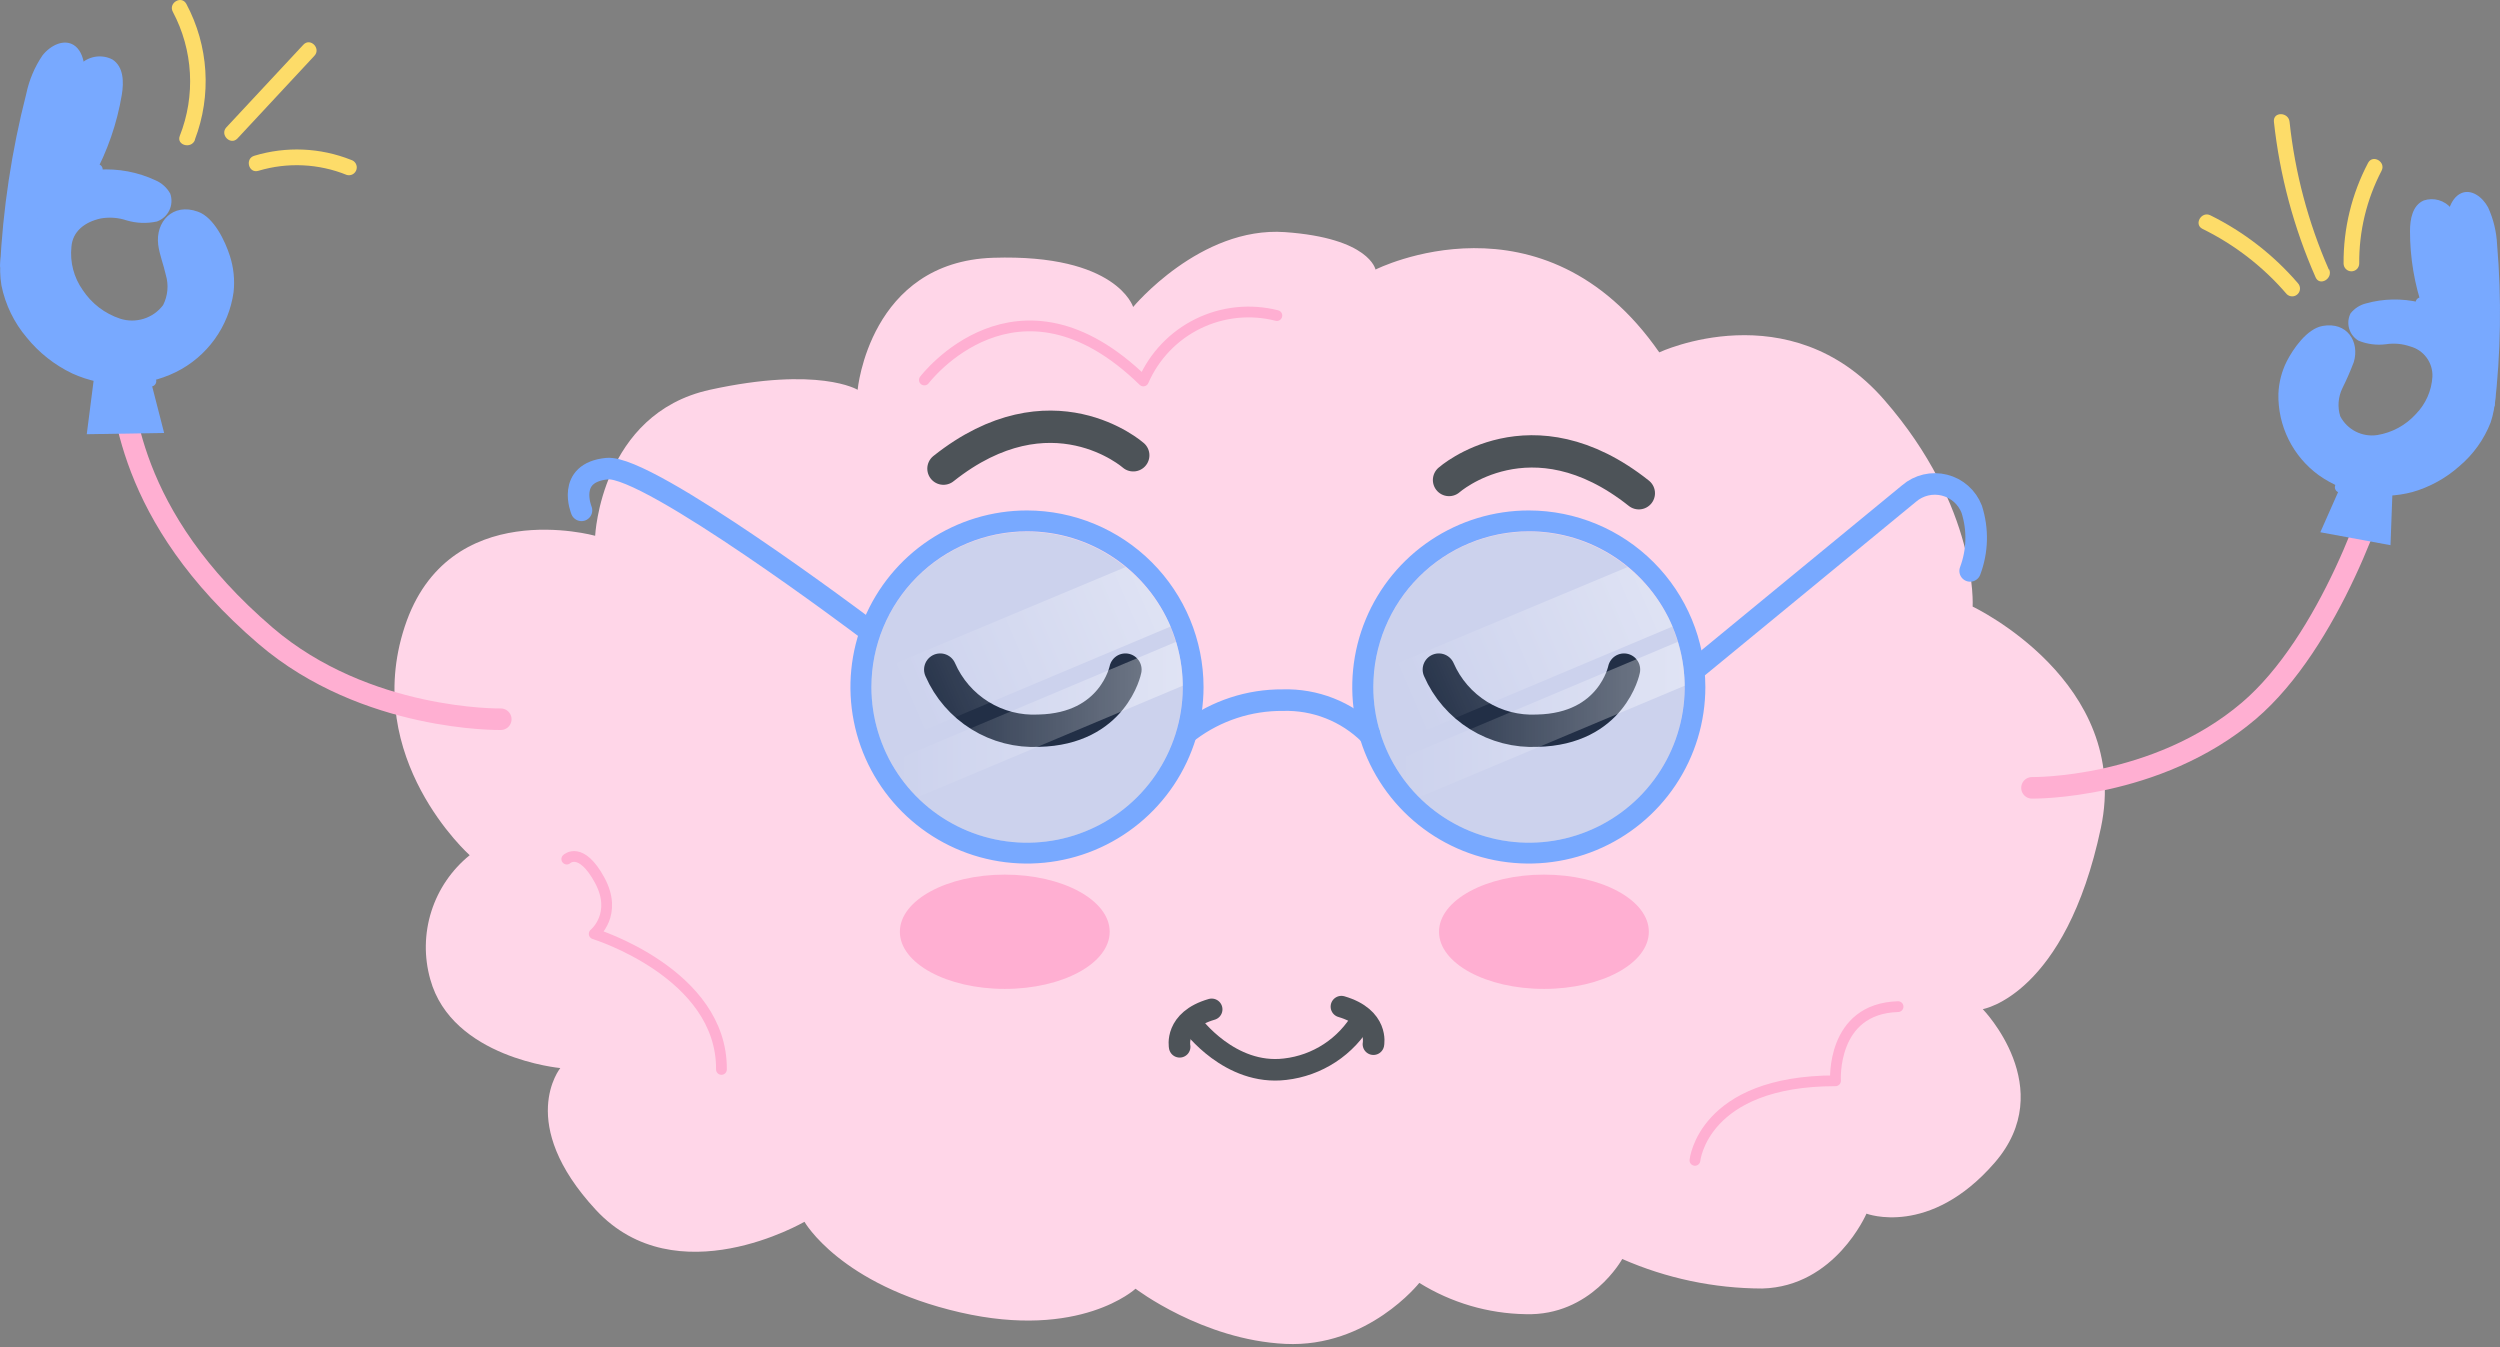<?xml version="1.0" encoding="UTF-8"?> <svg xmlns="http://www.w3.org/2000/svg" width="232" height="125" viewBox="0 0 232 125" fill="none"><rect x="0" y="0" width="232" height="125" fill="#808080" stroke="none"/> <path d="M55.23 49.721C55.23 49.721 55.772 38.389 65.875 36.173C75.978 33.957 79.588 36.173 79.588 36.173C79.588 36.173 80.682 24.289 92.169 23.921C103.656 23.553 105.156 28.489 105.156 28.489C105.156 28.489 111.369 20.989 119.237 21.54C127.105 22.092 127.647 25.015 127.647 25.015C127.647 25.015 143.189 17.156 153.98 32.699C153.98 32.699 166.057 27.027 174.835 37.082C183.613 47.137 183.061 56.292 183.061 56.292C183.061 56.292 197.829 63.27 194.964 76.819C191.674 92.37 184 93.648 184 93.648C184 93.648 191.132 100.964 185.093 107.913C179.054 114.861 173.209 112.626 173.209 112.626C173.209 112.626 170.306 119.4 163.531 119.574C159.06 119.564 154.639 118.632 150.544 116.835C150.544 116.835 147.641 122.139 141.583 121.955C138.09 121.9 134.678 120.896 131.712 119.052C131.712 119.052 126.95 125.081 119.276 124.713C111.602 124.345 105.379 119.593 105.379 119.593C105.379 119.593 100.25 124.355 89.101 121.79C77.953 119.226 74.653 113.38 74.653 113.38C74.653 113.38 62.759 120.329 55.297 112.277C47.836 104.225 51.997 99.116 51.997 99.116C51.997 99.116 41.942 98.196 39.929 90.88C39.345 88.813 39.381 86.62 40.031 84.573C40.681 82.526 41.918 80.715 43.588 79.364C43.588 79.364 33.533 70.402 37.558 58.151C41.584 45.899 55.23 49.721 55.23 49.721Z" fill="#FFD6E8"></path> <g style="mix-blend-mode:multiply"> <path d="M93.243 91.771C98.62 91.771 102.979 89.396 102.979 86.467C102.979 83.538 98.62 81.164 93.243 81.164C87.867 81.164 83.508 83.538 83.508 86.467C83.508 89.396 87.867 91.771 93.243 91.771Z" fill="#FFAFD2"></path> </g> <g style="mix-blend-mode:multiply"> <path d="M143.277 91.771C148.654 91.771 153.012 89.396 153.012 86.467C153.012 83.538 148.654 81.164 143.277 81.164C137.9 81.164 133.541 83.538 133.541 86.467C133.541 89.396 137.9 91.771 143.277 91.771Z" fill="#FFAFD2"></path> </g> <path d="M87.253 62.138C88.02 63.901 89.307 65.388 90.941 66.401C92.575 67.414 94.478 67.905 96.399 67.809C103.347 67.654 104.441 62.138 104.441 62.138" stroke="#2A0A18" stroke-width="3" stroke-miterlimit="10" stroke-linecap="round"></path> <path d="M133.522 62.138C134.29 63.9 135.576 65.386 137.21 66.399C138.844 67.412 140.747 67.904 142.667 67.809C149.615 67.654 150.709 62.138 150.709 62.138" stroke="#2A0A18" stroke-width="3" stroke-miterlimit="10" stroke-linecap="round"></path> <path d="M110.643 95.08C110.643 95.08 114.127 99.842 119.256 99.222C120.739 99.054 122.161 98.54 123.408 97.721C124.655 96.903 125.693 95.802 126.437 94.509" stroke="#4D5358" stroke-width="2" stroke-miterlimit="10" stroke-linecap="round"></path> <path d="M109.473 97.143C109.473 97.143 108.96 94.675 112.444 93.668" stroke="#4D5358" stroke-width="2" stroke-miterlimit="10" stroke-linecap="round"></path> <path d="M127.454 96.9C127.454 96.9 127.967 94.433 124.483 93.416" stroke="#4D5358" stroke-width="2" stroke-miterlimit="10" stroke-linecap="round"></path> <path d="M134.47 44.544C134.47 44.544 142.067 37.818 152.083 45.773" stroke="#4D5358" stroke-width="3" stroke-miterlimit="10" stroke-linecap="round"></path> <path d="M105.166 42.251C105.166 42.251 97.56 35.535 87.553 43.49" stroke="#4D5358" stroke-width="3" stroke-miterlimit="10" stroke-linecap="round"></path> <path d="M141.883 49.305C144.741 49.303 147.535 50.149 149.913 51.736C152.29 53.322 154.143 55.578 155.239 58.218C156.334 60.858 156.621 63.763 156.065 66.567C155.508 69.37 154.133 71.945 152.113 73.967C150.092 75.989 147.518 77.366 144.715 77.924C141.912 78.482 139.006 78.197 136.366 77.103C133.725 76.01 131.468 74.158 129.88 71.782C128.292 69.406 127.444 66.612 127.444 63.754C127.444 59.923 128.965 56.25 131.672 53.541C134.38 50.831 138.052 49.308 141.883 49.305V49.305ZM141.883 47.37C138.642 47.368 135.473 48.327 132.778 50.126C130.082 51.925 127.981 54.483 126.739 57.477C125.497 60.471 125.172 63.765 125.803 66.944C126.434 70.123 127.993 73.043 130.284 75.336C132.575 77.628 135.495 79.189 138.673 79.822C141.852 80.455 145.147 80.132 148.141 78.892C151.135 77.652 153.695 75.552 155.495 72.857C157.296 70.163 158.257 66.995 158.257 63.754C158.252 59.412 156.526 55.249 153.456 52.178C150.387 49.106 146.225 47.377 141.883 47.37V47.37Z" fill="#78A9FF"></path> <path d="M95.314 49.306C98.172 49.306 100.965 50.153 103.341 51.741C105.718 53.328 107.569 55.585 108.663 58.225C109.757 60.865 110.043 63.77 109.485 66.573C108.928 69.376 107.552 71.95 105.531 73.971C103.51 75.992 100.936 77.368 98.133 77.925C95.33 78.483 92.425 78.197 89.785 77.103C87.145 76.01 84.888 74.158 83.301 71.781C81.713 69.405 80.866 66.612 80.866 63.754C80.866 59.922 82.388 56.247 85.097 53.538C87.807 50.828 91.482 49.306 95.314 49.306ZM95.314 47.37C92.073 47.368 88.905 48.328 86.209 50.127C83.513 51.926 81.412 54.484 80.17 57.478C78.929 60.471 78.603 63.766 79.234 66.945C79.865 70.124 81.425 73.044 83.716 75.336C86.007 77.629 88.926 79.19 92.105 79.823C95.283 80.456 98.578 80.132 101.572 78.892C104.567 77.652 107.126 75.552 108.927 72.858C110.728 70.163 111.689 66.995 111.689 63.754C111.684 59.412 109.957 55.249 106.888 52.178C103.818 49.107 99.656 47.378 95.314 47.37V47.37Z" fill="#78A9FF"></path> <path d="M110.392 67.809C112.89 65.945 115.928 64.949 119.044 64.973C120.527 64.928 122.003 65.185 123.384 65.727C124.764 66.269 126.021 67.086 127.076 68.128" stroke="#78A9FF" stroke-width="2" stroke-miterlimit="10" stroke-linecap="round"></path> <path d="M157.29 62.137L177.168 45.792C177.613 45.41 178.143 45.141 178.714 45.007C179.285 44.873 179.88 44.877 180.449 45.021C181.018 45.164 181.544 45.441 181.983 45.83C182.422 46.218 182.762 46.706 182.974 47.253C183.573 49.125 183.522 51.144 182.829 52.982" stroke="#78A9FF" stroke-width="2" stroke-miterlimit="10" stroke-linecap="round"></path> <path d="M80.208 58.199C80.208 58.199 60.185 43.121 56.343 43.489C52.501 43.857 53.962 47.36 53.962 47.36" stroke="#78A9FF" stroke-width="2" stroke-miterlimit="10" stroke-linecap="round"></path> <path d="M157.29 107.681C157.29 107.681 158.025 100.297 170.335 100.297C170.335 100.297 169.909 93.6 176.141 93.416" stroke="#FFAFD2" stroke-linecap="round" stroke-linejoin="round"></path> <path d="M85.782 35.264C85.782 35.264 94.367 23.912 106.105 35.351C107.114 33.033 108.914 31.151 111.183 30.039C113.453 28.927 116.044 28.659 118.493 29.283" stroke="#FFAFD2" stroke-linecap="round" stroke-linejoin="round"></path> <path d="M52.598 79.722C52.598 79.722 53.895 78.474 55.637 81.658C57.379 84.842 55.143 86.661 55.143 86.661C55.143 86.661 67.018 90.329 66.95 99.242" stroke="#FFAFD2" stroke-linecap="round" stroke-linejoin="round"></path> <path opacity="0.2" d="M156.331 63.638V63.754C156.334 66.96 155.269 70.076 153.305 72.611C151.341 75.145 148.589 76.954 145.484 77.751C142.378 78.549 139.095 78.29 136.153 77.015C133.211 75.741 130.777 73.523 129.234 70.712C128.987 70.273 128.764 69.821 128.567 69.357C127.822 67.583 127.44 65.678 127.444 63.754C127.444 63.319 127.444 62.893 127.502 62.467C127.739 59.854 128.684 57.355 130.235 55.239C131.786 53.122 133.885 51.469 136.306 50.457C138.726 49.445 141.377 49.112 143.973 49.494C146.569 49.876 149.011 50.958 151.038 52.625C152.86 54.115 154.294 56.024 155.219 58.189C155.402 58.654 155.577 59.157 155.722 59.612C156.117 60.918 156.322 62.274 156.331 63.638V63.638Z" fill="#00C3FF"></path> <path opacity="0.39" d="M155.209 58.141L128.567 69.358C127.822 67.583 127.44 65.678 127.444 63.754C127.444 63.319 127.444 62.893 127.502 62.467L151.038 52.625C152.85 54.103 154.281 55.995 155.209 58.141V58.141Z" fill="url(#paint0_linear_6006_1166)"></path> <path opacity="0.39" d="M156.332 63.637L131.683 73.992C130.708 73.022 129.876 71.918 129.215 70.712L155.693 59.563C156.103 60.883 156.318 62.255 156.332 63.637V63.637Z" fill="url(#paint1_linear_6006_1166)"></path> <path opacity="0.2" d="M109.754 63.638V63.754C109.757 66.96 108.692 70.076 106.728 72.611C104.764 75.145 102.012 76.954 98.906 77.751C95.801 78.548 92.518 78.29 89.576 77.015C86.634 75.74 84.199 73.523 82.657 70.712C82.409 70.273 82.186 69.821 81.989 69.357C81.245 67.583 80.863 65.678 80.867 63.754C80.867 63.318 80.867 62.893 80.924 62.467C81.163 59.855 82.108 57.358 83.658 55.244C85.209 53.129 87.306 51.477 89.725 50.465C92.144 49.453 94.794 49.119 97.388 49.5C99.983 49.88 102.424 50.961 104.451 52.625C106.273 54.115 107.707 56.024 108.631 58.189C108.815 58.654 108.99 59.157 109.135 59.612C109.533 60.917 109.742 62.273 109.754 63.638V63.638Z" fill="#00C3FF"></path> <path opacity="0.39" d="M108.631 58.141L81.989 69.358C81.244 67.583 80.862 65.678 80.866 63.754C80.866 63.319 80.866 62.893 80.924 62.467L104.45 52.625C106.266 54.102 107.7 55.994 108.631 58.141V58.141Z" fill="url(#paint2_linear_6006_1166)"></path> <path opacity="0.39" d="M109.753 63.638L85.124 73.993C84.148 73.023 83.317 71.919 82.656 70.713L109.134 59.564C109.537 60.885 109.746 62.257 109.753 63.638V63.638Z" fill="url(#paint3_linear_6006_1166)"></path> <path d="M188.568 73.112C188.568 73.112 200.084 73.286 208.697 65.96C216.149 59.621 220.794 45.937 221.404 42.579" stroke="#FFAFD2" stroke-width="2" stroke-miterlimit="10" stroke-linecap="round"></path> <path d="M211.436 36.531C211.401 38.001 211.724 39.458 212.376 40.776C213.028 42.094 213.991 43.234 215.181 44.099C216.429 44.982 217.857 45.58 219.362 45.849C220.867 46.118 222.414 46.053 223.891 45.657C225.496 45.193 226.977 44.376 228.226 43.266C229.517 42.178 230.515 40.784 231.13 39.212C231.641 37.686 231.707 36.047 231.32 34.485C230.932 32.923 230.108 31.505 228.942 30.395C227.696 29.257 226.18 28.454 224.538 28.063C222.896 27.672 221.181 27.705 219.555 28.16C218.993 28.301 218.493 28.624 218.133 29.079C217.911 29.516 217.864 30.021 218.001 30.492C218.137 30.962 218.447 31.364 218.868 31.615C219.677 31.943 220.557 32.057 221.423 31.944C222.174 31.83 222.941 31.9 223.658 32.147C224.271 32.309 224.811 32.676 225.187 33.186C225.564 33.696 225.755 34.32 225.729 34.953C225.652 36.264 225.102 37.502 224.181 38.437C223.244 39.467 221.985 40.15 220.61 40.373C219.927 40.476 219.23 40.363 218.614 40.051C217.998 39.739 217.495 39.242 217.175 38.631C216.909 37.773 216.978 36.846 217.368 36.037C217.765 35.243 218.12 34.429 218.433 33.599C218.994 31.711 217.813 29.834 215.529 30.25C214.078 30.511 212.8 32.379 212.21 33.531C211.743 34.465 211.479 35.487 211.436 36.531V36.531Z" fill="#78A9FF"></path> <path d="M229.291 32.119C229.54 28.664 229.282 25.192 228.526 21.812C228.391 20.915 228.032 20.066 227.481 19.344C227.182 18.977 226.779 18.71 226.324 18.577C225.87 18.444 225.386 18.451 224.936 18.599C223.871 19.044 223.649 20.351 223.649 21.444C223.645 23.936 224.064 26.41 224.888 28.761C226.679 29.375 228.224 30.554 229.291 32.119V32.119Z" fill="#78A9FF"></path> <path d="M231.497 37.761C232.078 32.759 232.156 27.711 231.73 22.693C231.673 21.502 231.391 20.333 230.897 19.248C230.346 18.232 229.32 17.535 228.42 17.922C227.317 18.387 226.978 20.109 226.881 21.58C226.659 24.918 226.861 28.27 227.481 31.558C229.281 32.584 230.539 35.584 231.497 37.761Z" fill="#78A9FF"></path> <g style="mix-blend-mode:multiply"> <path d="M224.665 28.093C224.665 28.093 228.023 28.867 229.407 30.861" stroke="#78A9FF" stroke-linecap="round" stroke-linejoin="round"></path> </g> <path d="M217.271 44.999L215.326 49.393L221.839 50.593L222.071 44.283L217.377 43.944L217.271 44.999Z" fill="#78A9FF"></path> <g style="mix-blend-mode:multiply"> <path d="M217.175 45.211C218.066 45.641 219.032 45.894 220.02 45.957" stroke="#78A9FF" stroke-linecap="round" stroke-linejoin="round"></path> </g> <path d="M10.868 33.647C11.527 37.286 11.575 47.796 24.649 59.002C33.959 66.977 46.472 66.744 46.472 66.744" stroke="#FFAFD2" stroke-width="2" stroke-miterlimit="10" stroke-linecap="round"></path> <path d="M21.677 27.105C21.457 28.685 20.855 30.186 19.922 31.48C18.989 32.774 17.755 33.82 16.326 34.528C14.829 35.257 13.19 35.647 11.525 35.669C9.861 35.69 8.212 35.344 6.697 34.654C5.066 33.872 3.628 32.738 2.487 31.334C1.308 29.945 0.499 28.281 0.135 26.496C-0.149 24.777 0.065 23.012 0.751 21.411C1.437 19.809 2.566 18.438 4.006 17.457C5.543 16.46 7.308 15.872 9.135 15.746C10.961 15.621 12.79 15.963 14.448 16.741C15.025 16.991 15.502 17.427 15.803 17.979C15.977 18.485 15.944 19.039 15.713 19.521C15.481 20.003 15.068 20.374 14.565 20.554C13.639 20.758 12.677 20.725 11.768 20.457C10.989 20.194 10.157 20.131 9.348 20.273C7.858 20.602 6.735 21.473 6.629 22.905C6.479 24.323 6.851 25.747 7.674 26.912C8.5 28.165 9.724 29.102 11.148 29.573C11.861 29.803 12.628 29.805 13.343 29.58C14.057 29.355 14.684 28.913 15.136 28.315C15.576 27.447 15.667 26.442 15.387 25.509C15.174 24.541 14.806 23.66 14.681 22.712C14.419 20.592 16.016 18.792 18.368 19.644C19.868 20.176 20.903 22.402 21.329 23.738C21.682 24.823 21.8 25.971 21.677 27.105V27.105Z" fill="#78A9FF"></path> <path d="M3.358 19.218C3.713 15.477 4.606 11.807 6.01 8.321C6.321 7.387 6.856 6.543 7.568 5.863C7.955 5.527 8.434 5.315 8.942 5.253C9.451 5.191 9.967 5.282 10.423 5.515C11.488 6.192 11.497 7.624 11.304 8.795C10.859 11.46 9.969 14.032 8.671 16.402C6.642 16.739 4.777 17.728 3.358 19.218V19.218Z" fill="#78A9FF"></path> <path d="M0 24.86C0.266 19.404 1.083 13.989 2.439 8.698C2.703 7.428 3.212 6.221 3.939 5.146C4.703 4.179 5.932 3.608 6.842 4.179C7.936 4.875 7.994 6.772 7.81 8.369C7.451 11.979 6.638 15.53 5.39 18.937C3.29 19.721 1.413 22.701 0 24.86Z" fill="#78A9FF"></path> <g style="mix-blend-mode:multiply"> <path d="M9.029 15.725C9.029 15.725 5.303 15.957 3.465 17.844" stroke="#78A9FF" stroke-linecap="round" stroke-linejoin="round"></path> </g> <path d="M13.935 35.128L15.232 40.179L8.051 40.296L8.922 33.502L14.003 33.976L13.935 35.128Z" fill="#78A9FF"></path> <g style="mix-blend-mode:multiply"> <path d="M14.003 35.371C12.971 35.675 11.889 35.773 10.819 35.661" stroke="#78A9FF" stroke-linecap="round" stroke-linejoin="round"></path> </g> <path d="M216.11 25.006C214.202 20.651 212.974 16.029 212.471 11.302C212.374 10.383 210.923 10.334 211.019 11.302C211.561 16.285 212.866 21.155 214.89 25.741C215.268 26.593 216.516 25.857 216.148 25.006H216.11Z" fill="#FDDC69"></path> <path d="M204.391 21.24C207.385 22.71 210.049 24.775 212.22 27.308C212.357 27.436 212.539 27.506 212.728 27.503C212.916 27.5 213.095 27.423 213.228 27.29C213.361 27.157 213.437 26.978 213.44 26.79C213.444 26.602 213.374 26.42 213.246 26.282C210.989 23.659 208.228 21.517 205.126 19.982C204.294 19.566 203.558 20.824 204.391 21.24Z" fill="#FDDC69"></path> <path d="M218.936 24.472C218.91 21.472 219.621 18.511 221.007 15.85C221.442 15.027 220.194 14.291 219.758 15.114C218.243 17.992 217.462 21.2 217.484 24.453C217.484 24.645 217.561 24.83 217.697 24.966C217.833 25.102 218.017 25.179 218.21 25.179C218.402 25.179 218.587 25.102 218.723 24.966C218.859 24.83 218.936 24.645 218.936 24.453V24.472Z" fill="#FDDC69"></path> <path d="M18.088 12.947C18.862 10.915 19.192 8.741 19.055 6.571C18.919 4.4 18.318 2.285 17.294 0.366C16.849 -0.466 15.601 0.269 16.036 1.092C16.97 2.851 17.511 4.791 17.623 6.779C17.735 8.767 17.415 10.756 16.684 12.608C16.346 13.479 17.749 13.857 18.088 12.995V12.947Z" fill="#FDDC69"></path> <path d="M22.036 12.85L29.178 5.176C29.817 4.489 28.791 3.463 28.152 4.15L21.01 11.815C20.371 12.502 21.397 13.528 22.036 12.85Z" fill="#FDDC69"></path> <path d="M23.981 15.85C26.68 15.042 29.575 15.179 32.187 16.237C32.373 16.289 32.572 16.264 32.74 16.169C32.908 16.073 33.031 15.915 33.082 15.729C33.134 15.543 33.109 15.344 33.014 15.177C32.919 15.009 32.76 14.886 32.574 14.834C29.71 13.696 26.544 13.563 23.593 14.457C22.703 14.728 23.081 16.131 23.981 15.85Z" fill="#FDDC69"></path> <defs> <linearGradient id="paint0_linear_6006_1166" x1="129.989" y1="65.206" x2="155.49" y2="54.212" gradientUnits="userSpaceOnUse"> <stop offset="0.02" stop-color="white" stop-opacity="0"></stop> <stop offset="1" stop-color="white"></stop> </linearGradient> <linearGradient id="paint1_linear_6006_1166" x1="129.234" y1="66.782" x2="156.332" y2="66.782" gradientUnits="userSpaceOnUse"> <stop offset="0.02" stop-color="white" stop-opacity="0"></stop> <stop offset="1" stop-color="white"></stop> </linearGradient> <linearGradient id="paint2_linear_6006_1166" x1="83.421" y1="65.206" x2="108.921" y2="54.212" gradientUnits="userSpaceOnUse"> <stop offset="0.02" stop-color="white" stop-opacity="0"></stop> <stop offset="1" stop-color="white"></stop> </linearGradient> <linearGradient id="paint3_linear_6006_1166" x1="82.656" y1="66.783" x2="109.753" y2="66.783" gradientUnits="userSpaceOnUse"> <stop offset="0.02" stop-color="white" stop-opacity="0"></stop> <stop offset="1" stop-color="white"></stop> </linearGradient> </defs> </svg> 